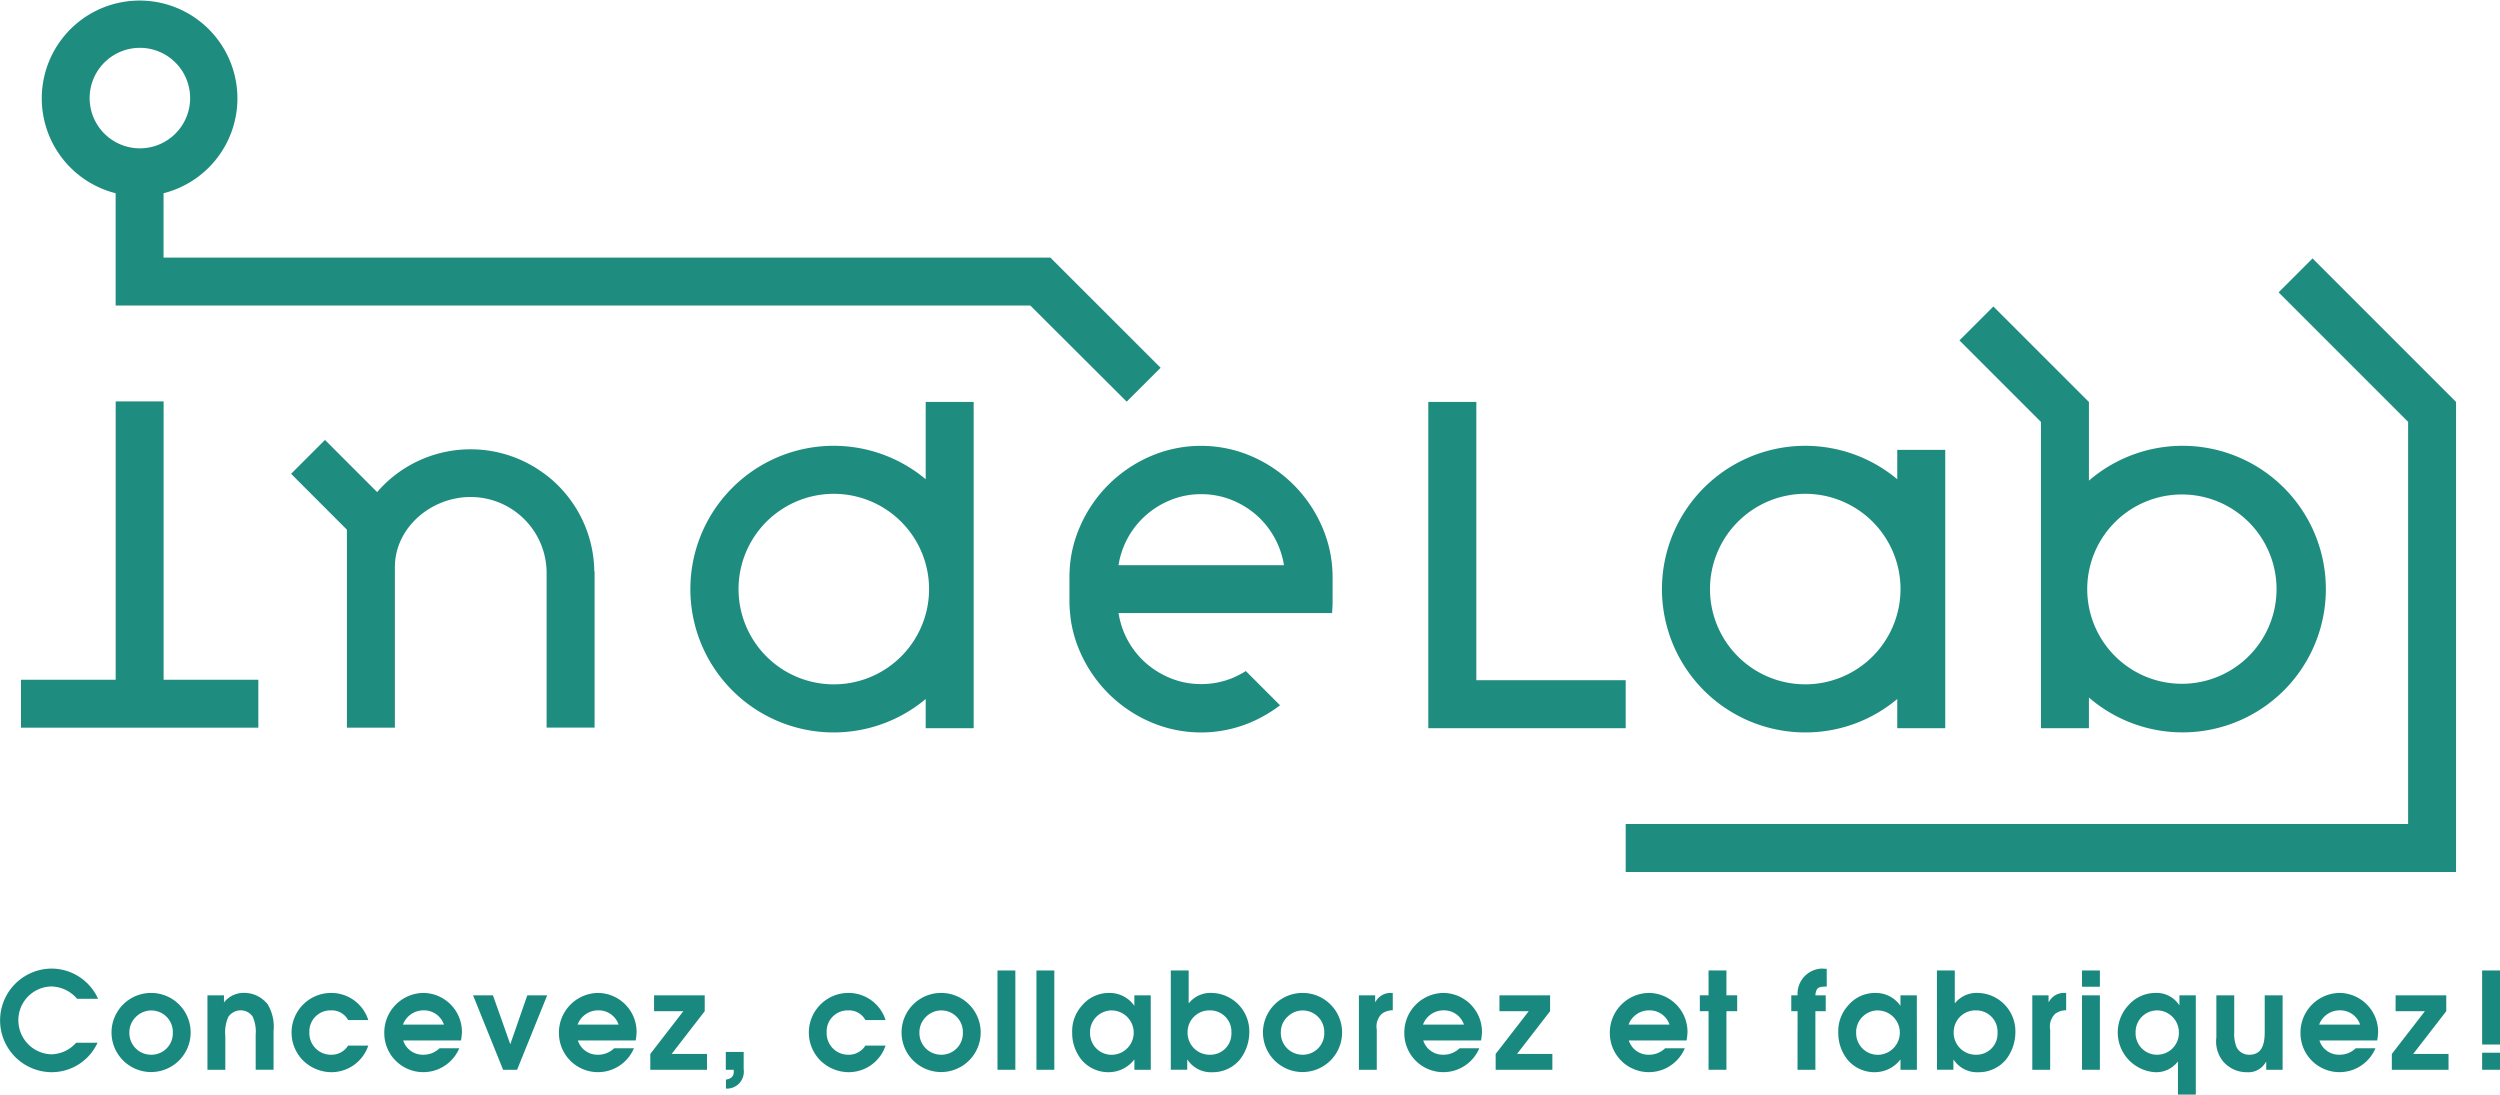 <svg xmlns="http://www.w3.org/2000/svg" xmlns:xlink="http://www.w3.org/1999/xlink" width="220.45" height="96.525" viewBox="0 0 220.45 96.525">
  <defs>
    <clipPath id="clip-path">
      <rect id="Rectangle_70" data-name="Rectangle 70" width="220.45" height="96.525" fill="none"/>
    </clipPath>
  </defs>
  <g id="Groupe_111" data-name="Groupe 111" transform="translate(-191 177)">
    <g id="Groupe_110" data-name="Groupe 110" transform="translate(191 -177)" clip-path="url(#clip-path)">
      <path id="Tracé_206" data-name="Tracé 206" d="M358.988,118.183a12.578,12.578,0,0,0,8.107-2.948v2.572h4.231V93.264h-4.231v2.592a12.637,12.637,0,1,0-8.107,22.327m0-21.042a8.4,8.4,0,1,1-8.406,8.4,8.409,8.409,0,0,1,8.406-8.4" transform="translate(-199.795 -53.597)" fill="#1f8c80"/>
      <path id="Tracé_207" data-name="Tracé 207" d="M164.631,90.577a12.638,12.638,0,1,0,0,19.379v2.572h4.23V83.76h-4.23Zm0,11.9a8.4,8.4,0,1,1,0-4.426,8.39,8.39,0,0,1,0,4.426" transform="translate(-83.003 -48.318)" fill="#1f8c80"/>
      <path id="Tracé_208" data-name="Tracé 208" d="M415.529,101.044h4.229v-2.7a12.635,12.635,0,1,0,0-19.127V72.284l0,0,0,0-8.427-8.424-2.992,2.993,7.189,7.188Zm4.229-13.836a8.347,8.347,0,1,1-.15,1.575,8.3,8.3,0,0,1,.15-1.575" transform="translate(-235.556 -36.834)" fill="#1f8c80"/>
      <path id="Tracé_209" data-name="Tracé 209" d="M83.192,94.809a10.894,10.894,0,0,0-13.38-.018,10.726,10.726,0,0,0-1.561,1.488l-4.6-4.6-2.987,2.987,4.92,4.925v17.462h4.231V102.89c0-3.445,3.154-6.179,6.679-6.179a6.7,6.7,0,0,1,6.7,6.7v13.636h4.231V103.264l-.026,0a10.88,10.88,0,0,0-4.2-8.457" transform="translate(-34.994 -52.885)" fill="#1f8c80"/>
      <path id="Tracé_210" data-name="Tracé 210" d="M16.952,83.651H12.726v24.544H4.377v4.226H25.305v-4.226H16.952Z" transform="translate(-2.525 -48.255)" fill="#1f8c80"/>
      <path id="Tracé_211" data-name="Tracé 211" d="M245.142,100.033a11.908,11.908,0,0,0-6.193-6.193,11.262,11.262,0,0,0-8.957,0,11.88,11.88,0,0,0-6.194,6.193,10.959,10.959,0,0,0-.881,3.4c-.029.354-.049.714-.049,1.076v2.073c0,.3.013.589.037.878l.059.618a11.006,11.006,0,0,0,.834,2.983,11.9,11.9,0,0,0,6.194,6.193,11.234,11.234,0,0,0,8.957,0,12.094,12.094,0,0,0,2.491-1.465l-3.017-3.019a7.857,7.857,0,0,1-1.228.633,7.149,7.149,0,0,1-2.726.515,7.038,7.038,0,0,1-2.681-.515A7.687,7.687,0,0,1,229.534,112a7.386,7.386,0,0,1-2.289-4.081c-.014-.073-.03-.165-.047-.262h18.824c.033-.352.052-.712.052-1.071v-2.073c0-.362-.019-.722-.052-1.076a10.982,10.982,0,0,0-.88-3.4m-17.947,3.4a7.434,7.434,0,0,1,2.34-4.339,7.6,7.6,0,0,1,2.253-1.407,7.065,7.065,0,0,1,2.681-.518,7.18,7.18,0,0,1,2.726.518A7.7,7.7,0,0,1,239.45,99.1a7.471,7.471,0,0,1,2.337,4.339Z" transform="translate(-128.565 -53.597)" fill="#1f8c80"/>
      <path id="Tracé_212" data-name="Tracé 212" d="M107.373,32.43l-9.722-9.714h-78.2V17.039a8.626,8.626,0,1,0-4.225,0v9.9H95.88l8.5,8.478ZM12.933,8.648a4.431,4.431,0,1,1,4.431,4.432,4.432,4.432,0,0,1-4.431-4.432" transform="translate(-5.029)" fill="#1f8c80"/>
      <path id="Tracé_213" data-name="Tracé 213" d="M315.057,108.3H301.886V83.76H297.65V112.53h17.407Z" transform="translate(-171.703 -48.318)" fill="#1f8c80"/>
      <path id="Tracé_214" data-name="Tracé 214" d="M412.009,66.507,399.354,53.852l-2.99,2.994,11.419,11.419v35.461H338.789v4.231H412.01V66.507Z" transform="translate(-195.435 -31.065)" fill="#1f8c80"/>
      <path id="Tracé_215" data-name="Tracé 215" d="M8.6,208.393a4.449,4.449,0,0,1-4.064,2.595,4.568,4.568,0,0,1-.047-9.135,4.5,4.5,0,0,1,4.159,2.666H6.8a3.047,3.047,0,0,0-2.3-1.09,2.968,2.968,0,0,0-2.879,3.021,3,3,0,0,0,2.891,2.962,3,3,0,0,0,2.2-1.019Z" transform="translate(0 -116.442)" fill="#198980"/>
      <path id="Tracé_216" data-name="Tracé 216" d="M30.218,210.429a3.489,3.489,0,1,1-3.436-3.507,3.486,3.486,0,0,1,3.436,3.507m-4.858-1.363a1.877,1.877,0,0,0-.545,1.363,1.911,1.911,0,0,0,1.9,1.943,1.89,1.89,0,0,0,1.931-1.943,1.9,1.9,0,0,0-3.282-1.363" transform="translate(-13.406 -119.366)" fill="#198980"/>
      <path id="Tracé_217" data-name="Tracé 217" d="M43.232,207.135h1.457v.6h.024a2.2,2.2,0,0,1,1.789-.818,2.622,2.622,0,0,1,1.872.818,1.247,1.247,0,0,1,.166.19,3.831,3.831,0,0,1,.521,2.37v3.4H47.485v-3.092a3.18,3.18,0,0,0-.273-1.6,1.264,1.264,0,0,0-1.043-.545,1.327,1.327,0,0,0-1.1.581,3.363,3.363,0,0,0-.261,1.682V213.7H43.232Z" transform="translate(-24.939 -119.366)" fill="#198980"/>
      <path id="Tracé_218" data-name="Tracé 218" d="M67.525,211.565a3.43,3.43,0,0,1-3.258,2.346,3.6,3.6,0,0,1-2.441-.983,3.494,3.494,0,0,1,2.429-6.007,3.424,3.424,0,0,1,3.27,2.393H65.748a1.635,1.635,0,0,0-1.517-.853,1.852,1.852,0,0,0-1.9,1.932,1.9,1.9,0,0,0,1.979,1.978,1.707,1.707,0,0,0,1.434-.806Z" transform="translate(-35.05 -119.365)" fill="#198980"/>
      <path id="Tracé_219" data-name="Tracé 219" d="M81.751,211.116a1.8,1.8,0,0,0,1.73,1.255,2.028,2.028,0,0,0,1.469-.568h1.742a3.44,3.44,0,0,1-6.611-1.339,3.494,3.494,0,0,1,3.483-3.542,3.441,3.441,0,0,1,3.365,3.447,5.342,5.342,0,0,1-.083.747Zm3.59-1.4a1.85,1.85,0,0,0-1.789-1.256,1.927,1.927,0,0,0-1.825,1.256Z" transform="translate(-46.195 -119.366)" fill="#198980"/>
      <path id="Tracé_220" data-name="Tracé 220" d="M98.587,207.426h1.753l1.528,4.312,1.5-4.312h1.753l-2.654,6.564h-1.232Z" transform="translate(-56.871 -119.656)" fill="#198980"/>
      <path id="Tracé_221" data-name="Tracé 221" d="M118.15,211.116a1.8,1.8,0,0,0,1.73,1.255,2.028,2.028,0,0,0,1.469-.568h1.742a3.44,3.44,0,0,1-6.611-1.339,3.494,3.494,0,0,1,3.483-3.542,3.441,3.441,0,0,1,3.365,3.447,5.342,5.342,0,0,1-.083.747Zm3.59-1.4a1.85,1.85,0,0,0-1.789-1.256,1.927,1.927,0,0,0-1.825,1.256Z" transform="translate(-67.192 -119.366)" fill="#198980"/>
      <path id="Tracé_222" data-name="Tracé 222" d="M135.519,212.591l2.915-3.768h-2.583v-1.4h4.467v1.4l-2.915,3.768h3.116v1.4h-5Z" transform="translate(-78.176 -119.656)" fill="#198980"/>
      <path id="Tracé_223" data-name="Tracé 223" d="M151.255,219.214h1.576v1.517a1.524,1.524,0,0,1-.427,1.291,1.507,1.507,0,0,1-1.137.427v-.794c.391-.059.687-.237.687-.664v-.2h-.7Z" transform="translate(-87.253 -126.456)" fill="#198980"/>
      <path id="Tracé_224" data-name="Tracé 224" d="M175.324,211.565a3.43,3.43,0,0,1-3.258,2.346,3.6,3.6,0,0,1-2.441-.983,3.494,3.494,0,0,1,2.429-6.007,3.424,3.424,0,0,1,3.27,2.393h-1.777a1.635,1.635,0,0,0-1.517-.853,1.852,1.852,0,0,0-1.9,1.932,1.9,1.9,0,0,0,1.979,1.978,1.707,1.707,0,0,0,1.434-.806Z" transform="translate(-97.235 -119.365)" fill="#198980"/>
      <path id="Tracé_225" data-name="Tracé 225" d="M194.857,210.429a3.489,3.489,0,1,1-3.436-3.507,3.486,3.486,0,0,1,3.436,3.507M190,209.066a1.878,1.878,0,0,0-.545,1.363,1.911,1.911,0,0,0,1.9,1.943,1.89,1.89,0,0,0,1.931-1.943A1.9,1.9,0,0,0,190,209.066" transform="translate(-108.38 -119.366)" fill="#198980"/>
      <rect id="Rectangle_68" data-name="Rectangle 68" width="1.576" height="8.756" transform="translate(87.958 85.577)" fill="#198980"/>
      <rect id="Rectangle_69" data-name="Rectangle 69" width="1.576" height="8.756" transform="translate(91.394 85.577)" fill="#198980"/>
      <path id="Tracé_226" data-name="Tracé 226" d="M230.369,213.7h-1.445v-.889H228.9a2.841,2.841,0,0,1-2.227,1.1,3.082,3.082,0,0,1-2.417-1.1,3.749,3.749,0,0,1-.818-2.393,3.361,3.361,0,0,1,.841-2.358,3.091,3.091,0,0,1,2.441-1.137,2.635,2.635,0,0,1,2.2,1.137v-.924h1.445Zm-3.388-5.237a1.917,1.917,0,0,0-1.967,2.014,1.9,1.9,0,0,0,1.943,1.9,1.956,1.956,0,0,0,.024-3.91" transform="translate(-128.893 -119.365)" fill="#198980"/>
      <path id="Tracé_227" data-name="Tracé 227" d="M243.99,202.245h1.576v2.879h.024a2.442,2.442,0,0,1,2.026-.9,3.385,3.385,0,0,1,3.294,3.5,3.928,3.928,0,0,1-.841,2.394,3.122,3.122,0,0,1-2.405,1.1,2.492,2.492,0,0,1-2.2-1.1h-.024V211H243.99Zm1.481,5.391a1.939,1.939,0,0,0,1.979,2.038,1.852,1.852,0,0,0,1.884-1.943,1.872,1.872,0,0,0-1.884-1.967,1.915,1.915,0,0,0-1.979,1.872" transform="translate(-140.749 -116.668)" fill="#198980"/>
      <path id="Tracé_228" data-name="Tracé 228" d="M270.175,210.429a3.489,3.489,0,1,1-3.436-3.507,3.486,3.486,0,0,1,3.436,3.507m-4.858-1.363a1.879,1.879,0,0,0-.545,1.363,1.911,1.911,0,0,0,1.9,1.943,1.891,1.891,0,0,0,1.932-1.943,1.9,1.9,0,0,0-3.282-1.363" transform="translate(-151.829 -119.366)" fill="#198980"/>
      <path id="Tracé_229" data-name="Tracé 229" d="M283.189,207.135h1.434v.592h.023a1.5,1.5,0,0,1,1.41-.805h.119v1.528a1.648,1.648,0,0,0-.96.308,1.546,1.546,0,0,0-.45,1.4V213.7h-1.576Z" transform="translate(-163.361 -119.366)" fill="#198980"/>
      <path id="Tracé_230" data-name="Tracé 230" d="M294.324,211.116a1.8,1.8,0,0,0,1.729,1.255,2.027,2.027,0,0,0,1.469-.568h1.742a3.44,3.44,0,0,1-6.611-1.339,3.494,3.494,0,0,1,3.484-3.542,3.441,3.441,0,0,1,3.365,3.447,5.34,5.34,0,0,1-.083.747Zm3.589-1.4a1.849,1.849,0,0,0-1.789-1.256,1.926,1.926,0,0,0-1.824,1.256Z" transform="translate(-168.821 -119.366)" fill="#198980"/>
      <path id="Tracé_231" data-name="Tracé 231" d="M311.692,212.591l2.915-3.768h-2.583v-1.4h4.467v1.4l-2.915,3.768h3.116v1.4h-5Z" transform="translate(-179.804 -119.656)" fill="#198980"/>
      <path id="Tracé_232" data-name="Tracé 232" d="M337.164,211.116a1.8,1.8,0,0,0,1.729,1.255,2.027,2.027,0,0,0,1.469-.568H342.1a3.44,3.44,0,0,1-6.611-1.339,3.494,3.494,0,0,1,3.484-3.542,3.441,3.441,0,0,1,3.365,3.447,5.335,5.335,0,0,1-.083.747Zm3.589-1.4a1.849,1.849,0,0,0-1.789-1.256,1.927,1.927,0,0,0-1.824,1.256Z" transform="translate(-193.534 -119.366)" fill="#198980"/>
      <path id="Tracé_233" data-name="Tracé 233" d="M355,205.835h-.77v-1.4H355v-2.192h1.576v2.192h.948v1.4h-.948V211H355Z" transform="translate(-204.339 -116.668)" fill="#198980"/>
      <path id="Tracé_234" data-name="Tracé 234" d="M373.849,205.609h-.556v-1.4h.556a2.225,2.225,0,0,1,2.144-2.358l.427.024v1.564c-.652,0-.948.047-1,.77h.912v1.4h-.912v5.166h-1.576Z" transform="translate(-215.339 -116.442)" fill="#198980"/>
      <path id="Tracé_235" data-name="Tracé 235" d="M390.023,213.7h-1.445v-.889h-.024a2.841,2.841,0,0,1-2.227,1.1,3.081,3.081,0,0,1-2.417-1.1,3.747,3.747,0,0,1-.818-2.393,3.363,3.363,0,0,1,.841-2.358,3.091,3.091,0,0,1,2.441-1.137,2.635,2.635,0,0,1,2.2,1.137v-.924h1.445Zm-3.388-5.237a1.916,1.916,0,0,0-1.966,2.014,1.9,1.9,0,0,0,1.943,1.9,1.956,1.956,0,0,0,.024-3.91" transform="translate(-220.992 -119.365)" fill="#198980"/>
      <path id="Tracé_236" data-name="Tracé 236" d="M403.644,202.245h1.576v2.879h.023a2.442,2.442,0,0,1,2.026-.9,3.385,3.385,0,0,1,3.294,3.5,3.925,3.925,0,0,1-.842,2.394,3.122,3.122,0,0,1-2.4,1.1,2.491,2.491,0,0,1-2.2-1.1h-.024V211h-1.445Zm1.481,5.391a1.939,1.939,0,0,0,1.979,2.038,1.852,1.852,0,0,0,1.884-1.943,1.872,1.872,0,0,0-1.884-1.967,1.915,1.915,0,0,0-1.979,1.872" transform="translate(-232.847 -116.668)" fill="#198980"/>
      <path id="Tracé_237" data-name="Tracé 237" d="M423.522,207.135h1.434v.592h.023a1.5,1.5,0,0,1,1.41-.805h.119v1.528a1.65,1.65,0,0,0-.96.308,1.547,1.547,0,0,0-.45,1.4V213.7h-1.576Z" transform="translate(-244.314 -119.366)" fill="#198980"/>
      <path id="Tracé_238" data-name="Tracé 238" d="M433.883,202.245h1.576v1.434h-1.576Zm0,2.192h1.576V211h-1.576Z" transform="translate(-250.291 -116.668)" fill="#198980"/>
      <path id="Tracé_239" data-name="Tracé 239" d="M448.214,207.135v8.755h-1.576v-2.9h-.023a2.391,2.391,0,0,1-1.979.924,3.516,3.516,0,0,1-2.346-5.924,3.158,3.158,0,0,1,2.334-1.066,2.373,2.373,0,0,1,2.12,1.066h.024v-.853Zm-5.308,3.258a1.889,1.889,0,0,0,1.943,1.979,1.917,1.917,0,0,0,1.872-1.955,1.94,1.94,0,0,0-1.872-1.955,1.9,1.9,0,0,0-1.943,1.931" transform="translate(-254.587 -119.366)" fill="#198980"/>
      <path id="Tracé_240" data-name="Tracé 240" d="M467.723,207.426v6.564h-1.445v-.7h-.024a1.752,1.752,0,0,1-1.671.913,2.717,2.717,0,0,1-2.073-.913,2.79,2.79,0,0,1-.628-2.156v-3.708h1.576v3.223a3.226,3.226,0,0,0,.2,1.338,1.229,1.229,0,0,0,1.126.676c1.2,0,1.362-1.078,1.362-2.014v-3.223Z" transform="translate(-266.443 -119.656)" fill="#198980"/>
      <path id="Tracé_241" data-name="Tracé 241" d="M481.081,211.116a1.8,1.8,0,0,0,1.729,1.255,2.027,2.027,0,0,0,1.469-.568h1.742a3.44,3.44,0,0,1-6.611-1.339,3.494,3.494,0,0,1,3.484-3.542,3.441,3.441,0,0,1,3.364,3.447,5.334,5.334,0,0,1-.083.747Zm3.589-1.4a1.849,1.849,0,0,0-1.789-1.256,1.926,1.926,0,0,0-1.824,1.256Z" transform="translate(-276.554 -119.366)" fill="#198980"/>
      <path id="Tracé_242" data-name="Tracé 242" d="M498.449,212.591l2.915-3.768h-2.583v-1.4h4.467v1.4l-2.915,3.768h3.116v1.4h-5Z" transform="translate(-287.537 -119.656)" fill="#198980"/>
      <path id="Tracé_243" data-name="Tracé 243" d="M517.266,202.245h1.576v6.529h-1.576Zm0,7.251h1.576V211h-1.576Z" transform="translate(-298.392 -116.668)" fill="#198980"/>
    </g>
  </g>
</svg>
